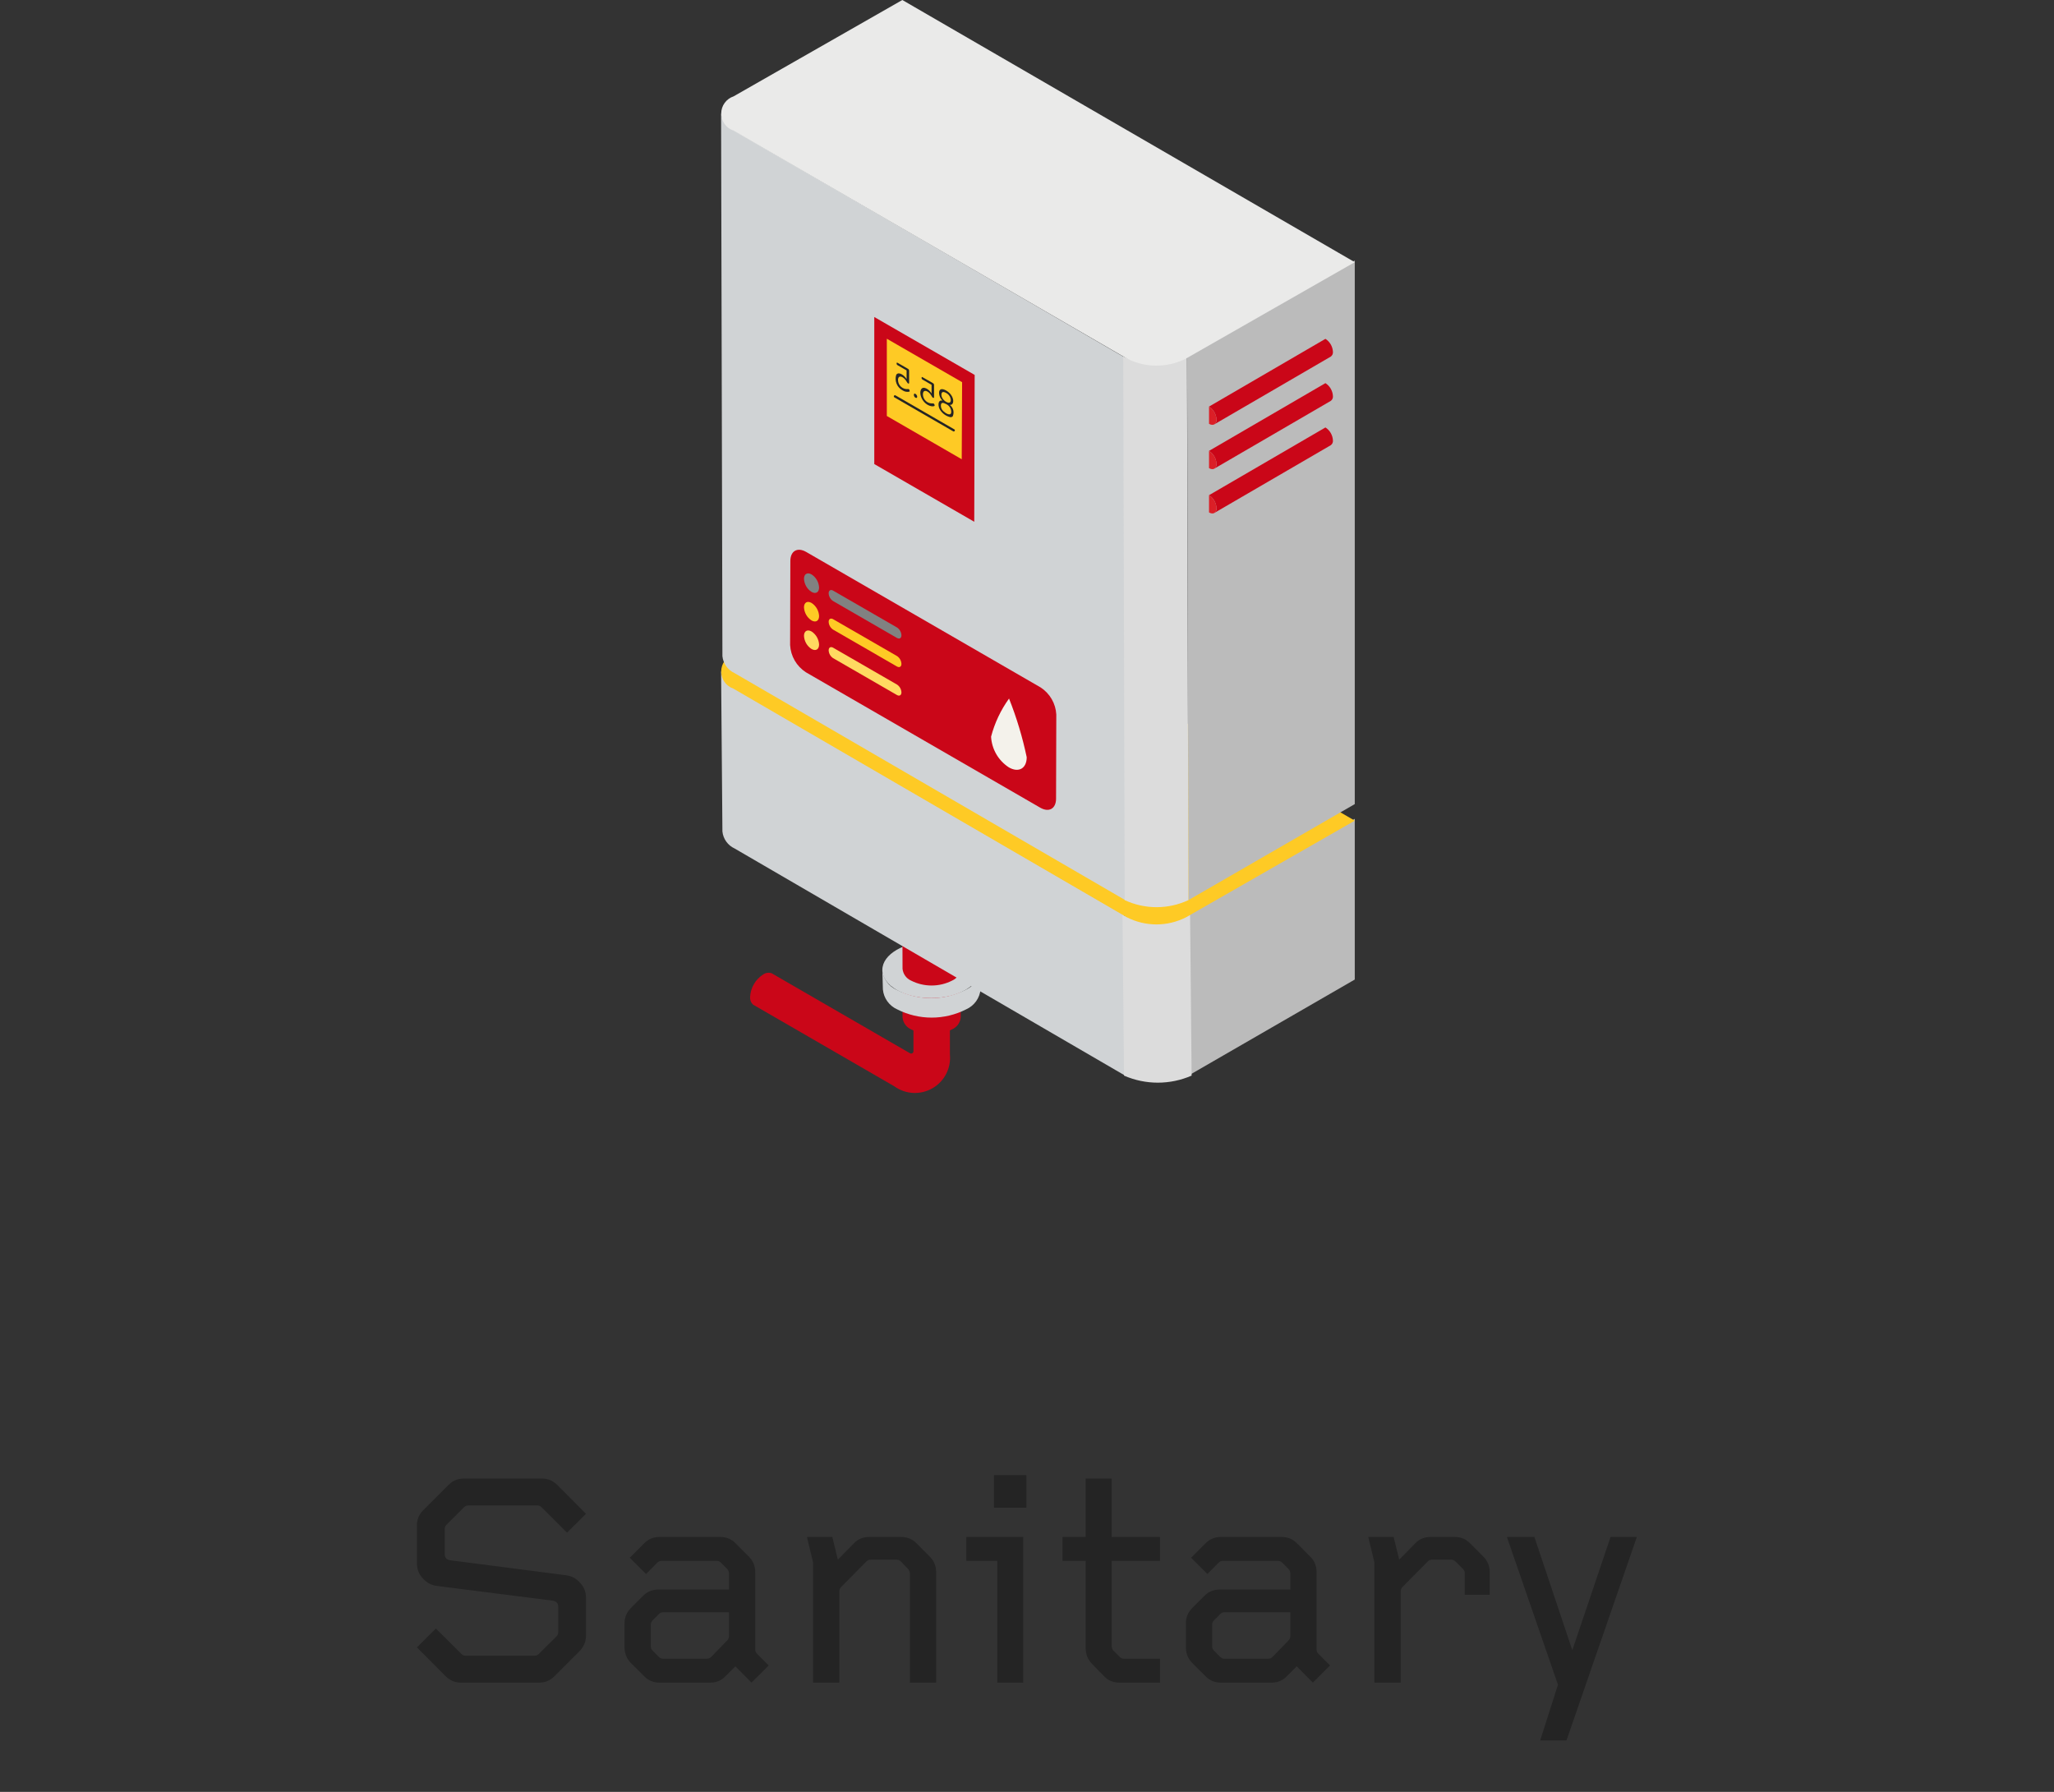 <svg width="94px" height="82px" viewBox="0 0 94 82" fill="none" xmlns="http://www.w3.org/2000/svg" preserveAspectRatio="none">
<rect x="0" y="0" width="94" height="82" fill="#333333" stroke="none"/>
<path d="M19.08 75.387L19.948 74.525L21.11 75.681C21.17 75.74 21.233 75.769 21.302 75.769H24.467C24.54 75.769 24.606 75.74 24.665 75.681L25.465 74.888C25.52 74.833 25.547 74.767 25.547 74.689V73.527C25.547 73.368 25.458 73.274 25.28 73.247L20.003 72.577C19.743 72.545 19.524 72.429 19.347 72.228C19.169 72.033 19.08 71.802 19.08 71.538V69.802C19.08 69.533 19.178 69.3 19.374 69.105L20.523 67.956C20.718 67.76 20.951 67.662 21.22 67.662H24.802C25.075 67.662 25.31 67.76 25.506 67.956L26.818 69.275L25.95 70.137L24.788 68.975C24.733 68.92 24.67 68.893 24.597 68.893H21.432C21.354 68.893 21.288 68.92 21.233 68.975L20.434 69.774C20.379 69.829 20.352 69.895 20.352 69.973V71.121C20.356 71.285 20.44 71.379 20.605 71.401L25.895 72.085C26.155 72.117 26.374 72.233 26.552 72.434C26.73 72.63 26.818 72.86 26.818 73.124V74.86C26.814 75.129 26.716 75.362 26.524 75.558L25.376 76.706C25.18 76.902 24.948 77 24.679 77H21.097C20.823 77 20.588 76.902 20.393 76.706L19.08 75.387ZM35.179 76.214L34.393 77L33.654 76.255L33.189 76.72C33.003 76.907 32.775 77 32.506 77H30.182C29.908 77 29.678 76.907 29.491 76.72L28.876 76.105C28.68 75.909 28.582 75.669 28.582 75.387V74.286C28.582 74.013 28.68 73.778 28.876 73.582L29.436 73.022C29.623 72.835 29.854 72.741 30.127 72.741H33.36V71.989C33.36 71.916 33.331 71.85 33.272 71.791L32.991 71.511C32.937 71.456 32.873 71.429 32.8 71.429H30.277C30.2 71.429 30.134 71.456 30.079 71.511L29.566 72.03L28.821 71.285L29.491 70.615C29.678 70.428 29.908 70.335 30.182 70.335H32.964C33.237 70.335 33.467 70.428 33.654 70.615L34.27 71.231C34.465 71.426 34.563 71.666 34.563 71.948V75.489C34.563 75.562 34.591 75.626 34.645 75.681L35.179 76.214ZM33.36 73.78H30.346C30.273 73.78 30.209 73.808 30.154 73.862L29.874 74.143C29.815 74.202 29.785 74.268 29.785 74.341V75.346C29.785 75.419 29.815 75.485 29.874 75.544L30.154 75.824C30.209 75.879 30.273 75.906 30.346 75.906H32.349C32.426 75.906 32.492 75.879 32.547 75.824L33.272 75.079C33.331 75.015 33.36 74.951 33.36 74.888V73.78ZM42.842 77H41.639V71.989C41.639 71.921 41.609 71.855 41.55 71.791L41.228 71.456C41.174 71.401 41.108 71.374 41.03 71.374H39.855C39.773 71.374 39.704 71.401 39.649 71.456L38.501 72.618C38.442 72.677 38.412 72.743 38.412 72.816V77H37.209V71.497L36.929 70.335H38.091L38.344 71.374L39.089 70.615C39.271 70.428 39.499 70.335 39.773 70.335H41.242C41.516 70.335 41.746 70.428 41.933 70.615L42.548 71.231C42.744 71.426 42.842 71.666 42.842 71.948V77ZM46.971 68.995H45.487V67.505H46.971V68.995ZM46.827 77H45.638V71.429H44.223V70.335H46.827V77ZM53.089 77H51.23C50.952 77 50.721 76.907 50.539 76.72L49.978 76.145C49.782 75.945 49.685 75.704 49.685 75.421V71.429H48.625V70.335H49.685V67.662H50.874V70.335H53.089V71.429H50.874V75.305C50.874 75.405 50.904 75.485 50.963 75.544L51.243 75.824C51.298 75.879 51.362 75.906 51.435 75.906H53.089V77ZM60.868 76.214L60.082 77L59.344 76.255L58.879 76.72C58.692 76.907 58.464 77 58.195 77H55.871C55.598 77 55.367 76.907 55.181 76.72L54.565 76.105C54.37 75.909 54.272 75.669 54.272 75.387V74.286C54.272 74.013 54.37 73.778 54.565 73.582L55.126 73.022C55.313 72.835 55.543 72.741 55.816 72.741H59.05V71.989C59.05 71.916 59.02 71.85 58.961 71.791L58.681 71.511C58.626 71.456 58.562 71.429 58.489 71.429H55.967C55.889 71.429 55.823 71.456 55.769 71.511L55.256 72.03L54.511 71.285L55.181 70.615C55.367 70.428 55.598 70.335 55.871 70.335H58.653C58.927 70.335 59.157 70.428 59.344 70.615L59.959 71.231C60.155 71.426 60.253 71.666 60.253 71.948V75.489C60.253 75.562 60.28 75.626 60.335 75.681L60.868 76.214ZM59.05 73.78H56.035C55.962 73.78 55.898 73.808 55.844 73.862L55.563 74.143C55.504 74.202 55.475 74.268 55.475 74.341V75.346C55.475 75.419 55.504 75.485 55.563 75.544L55.844 75.824C55.898 75.879 55.962 75.906 56.035 75.906H58.038C58.116 75.906 58.182 75.879 58.236 75.824L58.961 75.079C59.02 75.015 59.05 74.951 59.05 74.888V73.78ZM68.176 72.981H67.034V71.989C67.034 71.916 67.004 71.85 66.945 71.791L66.61 71.456C66.556 71.401 66.49 71.374 66.412 71.374H65.544C65.462 71.374 65.394 71.401 65.339 71.456L64.19 72.618C64.131 72.677 64.102 72.743 64.102 72.816V77H62.898V71.497L62.618 70.335H63.78L64.033 71.374L64.778 70.615C64.961 70.428 65.189 70.335 65.462 70.335H66.583C66.852 70.335 67.08 70.428 67.267 70.615L67.882 71.231C68.078 71.426 68.176 71.666 68.176 71.948V72.981ZM74.909 70.335L71.689 79.645H70.486L71.3 77.096L68.962 70.335H70.22L71.956 75.517L73.706 70.335H74.909Z" fill="#242424"/>
<path d="M34.328 45.622C34.323 45.688 34.333 45.754 34.357 45.815C34.38 45.876 34.418 45.931 34.466 45.976C34.484 45.989 34.504 46 34.524 46.009L40.924 49.709C41.175 49.891 41.473 49.997 41.783 50.014C42.093 50.03 42.401 49.957 42.67 49.803C42.939 49.649 43.158 49.42 43.3 49.144C43.443 48.869 43.502 48.558 43.472 48.249V44.605C43.465 44.531 43.438 44.461 43.395 44.401C43.352 44.341 43.294 44.293 43.226 44.263C42.726 43.963 41.819 44.163 41.804 44.592C41.804 47.292 41.804 47.624 41.804 48.106C41.804 48.125 41.8 48.143 41.79 48.159C41.781 48.176 41.768 48.189 41.752 48.199C41.735 48.208 41.717 48.213 41.698 48.213C41.68 48.213 41.661 48.208 41.645 48.199C40.475 47.525 35.377 44.575 35.377 44.575C35.36 44.562 35.342 44.551 35.323 44.542C35.257 44.517 35.186 44.509 35.116 44.519C35.046 44.528 34.98 44.555 34.923 44.596C34.749 44.707 34.604 44.858 34.501 45.037C34.397 45.215 34.338 45.416 34.328 45.622Z" fill="#CA0618"/>
<path d="M41.289 41.387L41.304 46.562C41.315 46.678 41.357 46.79 41.425 46.885C41.493 46.98 41.585 47.055 41.692 47.103C41.984 47.252 42.306 47.329 42.633 47.329C42.961 47.329 43.283 47.252 43.575 47.103C43.683 47.055 43.777 46.978 43.846 46.882C43.915 46.785 43.956 46.672 43.967 46.554L43.952 41.379C43.941 41.497 43.9 41.61 43.831 41.707C43.762 41.803 43.668 41.88 43.56 41.928C43.268 42.077 42.946 42.154 42.618 42.154C42.291 42.154 41.969 42.077 41.677 41.928C41.57 41.88 41.478 41.805 41.41 41.71C41.342 41.615 41.3 41.503 41.289 41.387Z" fill="#CA0618"/>
<path d="M40.38 44.387L40.405 45.28C40.423 45.475 40.493 45.663 40.608 45.822C40.722 45.982 40.877 46.108 41.056 46.189C41.545 46.438 42.087 46.568 42.636 46.568C43.186 46.568 43.727 46.438 44.217 46.189C44.399 46.108 44.556 45.98 44.672 45.818C44.788 45.656 44.858 45.465 44.876 45.267L44.851 44.374C44.833 44.572 44.763 44.763 44.647 44.925C44.531 45.087 44.374 45.215 44.192 45.296C43.703 45.545 43.161 45.675 42.611 45.675C42.062 45.675 41.52 45.545 41.031 45.296C40.852 45.216 40.697 45.089 40.583 44.929C40.468 44.77 40.398 44.583 40.38 44.387Z" fill="#D0D3D5"/>
<path d="M44.852 44.374C44.85 43.659 43.848 43.082 42.613 43.086C41.378 43.089 40.378 43.672 40.38 44.387C40.382 45.102 41.385 45.679 42.62 45.676C43.855 45.672 44.854 45.09 44.852 44.374Z" fill="#D0D3D5"/>
<path d="M41.289 39.157L41.304 44.332C41.315 44.448 41.357 44.56 41.425 44.655C41.493 44.75 41.585 44.825 41.692 44.873C41.984 45.022 42.306 45.099 42.633 45.099C42.961 45.099 43.283 45.022 43.575 44.873C43.683 44.825 43.777 44.748 43.846 44.652C43.915 44.555 43.956 44.442 43.967 44.324L43.952 39.149C43.941 39.267 43.9 39.38 43.831 39.477C43.762 39.573 43.668 39.65 43.56 39.698C43.268 39.847 42.946 39.924 42.618 39.924C42.291 39.924 41.969 39.847 41.677 39.698C41.57 39.65 41.478 39.575 41.41 39.48C41.342 39.385 41.3 39.273 41.289 39.157Z" fill="#CA0618"/>
<path d="M33 30.699L33.061 38.051C33.078 38.218 33.139 38.378 33.237 38.514C33.335 38.651 33.467 38.759 33.62 38.829L51.501 49.229L51.44 41.869L33.559 31.469C33.407 31.4 33.276 31.293 33.178 31.158C33.08 31.023 33.018 30.865 33 30.699Z" fill="#D0D3D5"/>
<path d="M54.329 41.864L54.39 49.22L62 44.826V37.47L54.329 41.864Z" fill="#BBBBBB"/>
<path d="M51.37 41.866L51.44 49.222C51.928 49.435 52.455 49.545 52.987 49.545C53.519 49.545 54.046 49.435 54.534 49.222L54.464 41.866C53.976 42.079 53.449 42.189 52.917 42.189C52.385 42.189 51.858 42.079 51.37 41.866Z" fill="#DCDCDC"/>
<path d="M33.572 29.943C33.408 29.998 33.265 30.103 33.163 30.243C33.061 30.383 33.006 30.552 33.005 30.725C33.004 30.898 33.057 31.067 33.157 31.209C33.257 31.35 33.399 31.456 33.563 31.513L51.572 41.978C51.991 42.191 52.454 42.303 52.925 42.303C53.395 42.303 53.858 42.191 54.277 41.978L62 37.555L41.237 25.519L33.572 29.943Z" fill="#FECA25"/>
<path d="M33 5.18L33.061 30.028C33.078 30.195 33.139 30.354 33.237 30.491C33.335 30.627 33.467 30.735 33.62 30.805L51.502 41.195L51.44 16.34L33.56 5.949C33.408 5.88 33.276 5.773 33.178 5.639C33.08 5.504 33.019 5.346 33 5.18Z" fill="#D0D3D5"/>
<path d="M54.329 16.316L54.39 41.19L62 36.797V11.922L54.329 16.316Z" fill="#BBBBBB"/>
<path d="M51.404 16.318L51.47 41.191C51.927 41.404 52.425 41.514 52.929 41.514C53.433 41.514 53.931 41.404 54.388 41.191L54.322 16.318C53.865 16.53 53.367 16.641 52.863 16.641C52.359 16.641 51.861 16.53 51.404 16.318Z" fill="#DCDCDC"/>
<path d="M33.572 4.41C33.408 4.464 33.265 4.569 33.164 4.709C33.062 4.848 33.007 5.016 33.006 5.189C33.005 5.362 33.058 5.531 33.158 5.672C33.258 5.813 33.4 5.919 33.563 5.975L51.572 16.408C51.991 16.621 52.455 16.732 52.925 16.732C53.395 16.732 53.858 16.621 54.277 16.408L62 11.998L41.295 0L33.572 4.41Z" fill="#EAEAE9"/>
<path d="M40.011 14.507V21.236L44.586 23.877L44.605 17.157L40.011 14.507Z" fill="#CA0618"/>
<path d="M44.03 17.489L40.585 15.501V19.036L44.013 21.016L44.03 17.489Z" fill="#FECA25"/>
<path d="M55.573 19.419L60.901 16.319C60.936 16.294 60.963 16.261 60.981 16.222C60.998 16.183 61.005 16.14 61.001 16.098C60.995 15.979 60.96 15.864 60.901 15.761C60.841 15.658 60.758 15.571 60.658 15.506L55.33 18.606C55.43 18.671 55.513 18.758 55.573 18.861C55.632 18.964 55.667 19.079 55.673 19.198C55.677 19.24 55.67 19.283 55.653 19.322C55.635 19.361 55.608 19.394 55.573 19.419Z" fill="#CA0618"/>
<path d="M55.33 18.606V19.395C55.52 19.505 55.674 19.417 55.675 19.195C55.668 19.077 55.633 18.962 55.573 18.859C55.513 18.757 55.43 18.67 55.33 18.606Z" fill="#DB1F27"/>
<path d="M55.573 21.446L60.901 18.346C60.936 18.321 60.963 18.288 60.981 18.249C60.998 18.21 61.005 18.167 61.001 18.125C60.995 18.006 60.96 17.891 60.901 17.788C60.841 17.685 60.758 17.598 60.658 17.533L55.33 20.633C55.43 20.698 55.513 20.785 55.573 20.888C55.632 20.991 55.667 21.106 55.673 21.225C55.677 21.267 55.67 21.31 55.653 21.349C55.635 21.388 55.608 21.421 55.573 21.446Z" fill="#CA0618"/>
<path d="M55.33 20.634V21.423C55.52 21.533 55.674 21.445 55.675 21.223C55.668 21.105 55.633 20.989 55.573 20.887C55.513 20.785 55.43 20.698 55.33 20.634Z" fill="#DB1F27"/>
<path d="M55.573 23.474L60.901 20.374C60.936 20.349 60.963 20.316 60.981 20.277C60.998 20.238 61.005 20.195 61.001 20.153C60.995 20.034 60.96 19.919 60.901 19.816C60.841 19.713 60.758 19.626 60.658 19.561L55.33 22.661C55.43 22.726 55.513 22.813 55.573 22.916C55.632 23.019 55.667 23.134 55.673 23.253C55.677 23.295 55.67 23.338 55.653 23.377C55.635 23.416 55.608 23.449 55.573 23.474Z" fill="#CA0618"/>
<path d="M55.33 22.662V23.451C55.52 23.561 55.674 23.473 55.675 23.251C55.668 23.133 55.633 23.017 55.573 22.915C55.513 22.813 55.43 22.726 55.33 22.662Z" fill="#DB1F27"/>
<path d="M36.893 25.257C36.493 25.028 36.172 25.212 36.17 25.669L36.159 29.519C36.172 29.768 36.244 30.011 36.369 30.227C36.494 30.443 36.668 30.626 36.877 30.762L47.607 36.962C48.007 37.191 48.328 37.007 48.33 36.55L48.341 32.701C48.328 32.452 48.256 32.209 48.131 31.993C48.006 31.777 47.832 31.594 47.623 31.458L36.893 25.257Z" fill="#CA0618"/>
<path d="M37.14 26.286C36.949 26.176 36.795 26.264 36.794 26.486C36.8 26.606 36.834 26.723 36.894 26.828C36.953 26.932 37.037 27.02 37.138 27.086C37.33 27.197 37.484 27.109 37.485 26.886C37.479 26.766 37.445 26.649 37.385 26.544C37.325 26.44 37.241 26.351 37.14 26.286Z" fill="#818181"/>
<path d="M38.129 27.029C38.016 26.964 37.923 27.017 37.923 27.149C37.926 27.22 37.946 27.289 37.981 27.35C38.016 27.412 38.064 27.465 38.123 27.504L41.048 29.193C41.161 29.258 41.254 29.205 41.254 29.075C41.251 29.004 41.231 28.934 41.197 28.872C41.162 28.81 41.113 28.757 41.054 28.717L38.129 27.029Z" fill="#818181"/>
<path d="M37.14 27.592C36.949 27.482 36.795 27.57 36.794 27.792C36.8 27.912 36.834 28.029 36.894 28.134C36.953 28.238 37.037 28.326 37.138 28.392C37.33 28.503 37.484 28.415 37.485 28.192C37.479 28.072 37.445 27.955 37.385 27.85C37.325 27.746 37.241 27.657 37.14 27.592Z" fill="#FECA25"/>
<path d="M38.129 28.336C38.016 28.271 37.923 28.324 37.923 28.456C37.926 28.527 37.946 28.596 37.981 28.657C38.016 28.719 38.064 28.771 38.123 28.811L41.048 30.5C41.161 30.565 41.254 30.512 41.254 30.382C41.251 30.311 41.231 30.241 41.197 30.179C41.162 30.117 41.113 30.064 41.054 30.024L38.129 28.336Z" fill="#FECA25"/>
<path d="M37.14 28.898C36.949 28.788 36.795 28.876 36.794 29.098C36.8 29.218 36.834 29.335 36.894 29.44C36.953 29.544 37.037 29.633 37.138 29.698C37.33 29.809 37.484 29.721 37.485 29.498C37.479 29.378 37.445 29.261 37.385 29.156C37.325 29.052 37.241 28.963 37.14 28.898Z" fill="#FFD961"/>
<path d="M38.129 29.641C38.016 29.576 37.923 29.629 37.923 29.761C37.926 29.832 37.946 29.901 37.981 29.962C38.016 30.024 38.064 30.076 38.123 30.116L41.048 31.805C41.161 31.87 41.254 31.817 41.254 31.687C41.251 31.616 41.231 31.546 41.197 31.484C41.162 31.422 41.113 31.369 41.054 31.329L38.129 29.641Z" fill="#FFD961"/>
<path d="M46.178 31.967C45.799 32.493 45.52 33.084 45.356 33.711C45.371 33.993 45.453 34.267 45.594 34.511C45.736 34.755 45.933 34.962 46.169 35.116C46.619 35.376 46.986 35.166 46.987 34.653C46.795 33.736 46.524 32.837 46.178 31.967Z" fill="#F4F2EB"/>
<path d="M42.991 18.698C43.039 18.795 43.109 18.881 43.194 18.948C43.279 19.015 43.377 19.064 43.483 19.089C43.504 19.093 43.527 19.092 43.547 19.085C43.568 19.079 43.587 19.067 43.602 19.051C43.641 18.961 43.649 18.861 43.625 18.766C43.6 18.671 43.545 18.587 43.467 18.528C43.694 18.56 43.704 18.104 43.3 17.871C43.122 17.771 42.976 17.778 42.975 17.982C42.979 18.115 43.035 18.241 43.131 18.334C42.938 18.283 42.914 18.519 42.991 18.698ZM43.119 18.755C43.079 18.698 43.059 18.631 43.059 18.562C43.059 18.405 43.159 18.413 43.297 18.491C43.364 18.521 43.422 18.569 43.464 18.63C43.506 18.691 43.53 18.762 43.534 18.836C43.534 18.907 43.514 18.948 43.473 18.959C43.373 18.987 43.183 18.847 43.119 18.759M43.512 18.308C43.512 18.371 43.493 18.41 43.455 18.424C43.355 18.462 43.082 18.289 43.083 18.06C43.083 17.921 43.177 17.913 43.299 17.983C43.36 18.014 43.412 18.06 43.449 18.117C43.487 18.174 43.508 18.24 43.512 18.308Z" fill="#242424"/>
<path d="M42.223 17.263C42.206 17.253 42.192 17.25 42.184 17.254C42.176 17.258 42.171 17.315 42.184 17.336C42.194 17.352 42.207 17.364 42.223 17.373L42.633 17.61V18.01C42.533 17.828 42.262 17.646 42.159 17.81C42.025 18.026 42.23 18.501 42.606 18.586C42.652 18.599 42.702 18.599 42.748 18.586C42.806 18.575 42.754 18.447 42.696 18.461C42.638 18.466 42.58 18.46 42.525 18.442C42.47 18.423 42.419 18.394 42.376 18.355C42.333 18.317 42.298 18.27 42.274 18.217C42.25 18.164 42.237 18.107 42.236 18.049C42.236 17.831 42.407 17.849 42.553 18.008C42.642 18.108 42.641 18.17 42.696 18.202C42.728 18.22 42.746 18.209 42.746 18.175V17.623C42.747 17.605 42.742 17.586 42.733 17.57C42.724 17.554 42.71 17.541 42.694 17.532L42.223 17.263Z" fill="#242424"/>
<path d="M41.842 18.018C41.804 18.042 41.817 18.154 41.896 18.199C41.975 18.244 41.996 18.151 41.951 18.081C41.931 18.046 41.874 17.997 41.842 18.018Z" fill="#242424"/>
<path d="M41.08 16.604C41.063 16.594 41.049 16.591 41.041 16.595C41.033 16.599 41.028 16.656 41.041 16.677C41.051 16.692 41.064 16.705 41.08 16.714L41.49 16.951V17.351C41.39 17.171 41.12 16.986 41.016 17.151C40.973 17.285 40.979 17.43 41.032 17.56C41.085 17.691 41.182 17.798 41.306 17.864C41.394 17.923 41.502 17.945 41.606 17.925C41.653 17.916 41.627 17.834 41.588 17.806C41.578 17.802 41.567 17.802 41.557 17.806C41.499 17.811 41.441 17.805 41.386 17.787C41.331 17.769 41.28 17.739 41.237 17.701C41.194 17.662 41.159 17.615 41.135 17.562C41.111 17.509 41.098 17.452 41.097 17.394C41.097 17.113 41.373 17.234 41.505 17.486C41.548 17.567 41.605 17.575 41.605 17.52V16.968C41.605 16.95 41.601 16.932 41.592 16.916C41.582 16.9 41.569 16.887 41.553 16.878L41.08 16.604Z" fill="#242424"/>
<path d="M43.675 19.649L40.981 18.093C40.969 18.087 40.955 18.085 40.942 18.089C40.929 18.093 40.918 18.101 40.911 18.113C40.905 18.125 40.903 18.138 40.906 18.151C40.909 18.165 40.917 18.176 40.929 18.183L43.623 19.739C43.635 19.745 43.649 19.747 43.662 19.743C43.675 19.739 43.686 19.731 43.693 19.719C43.699 19.707 43.701 19.694 43.698 19.68C43.695 19.667 43.686 19.656 43.675 19.649Z" fill="#242424"/>
</svg>
